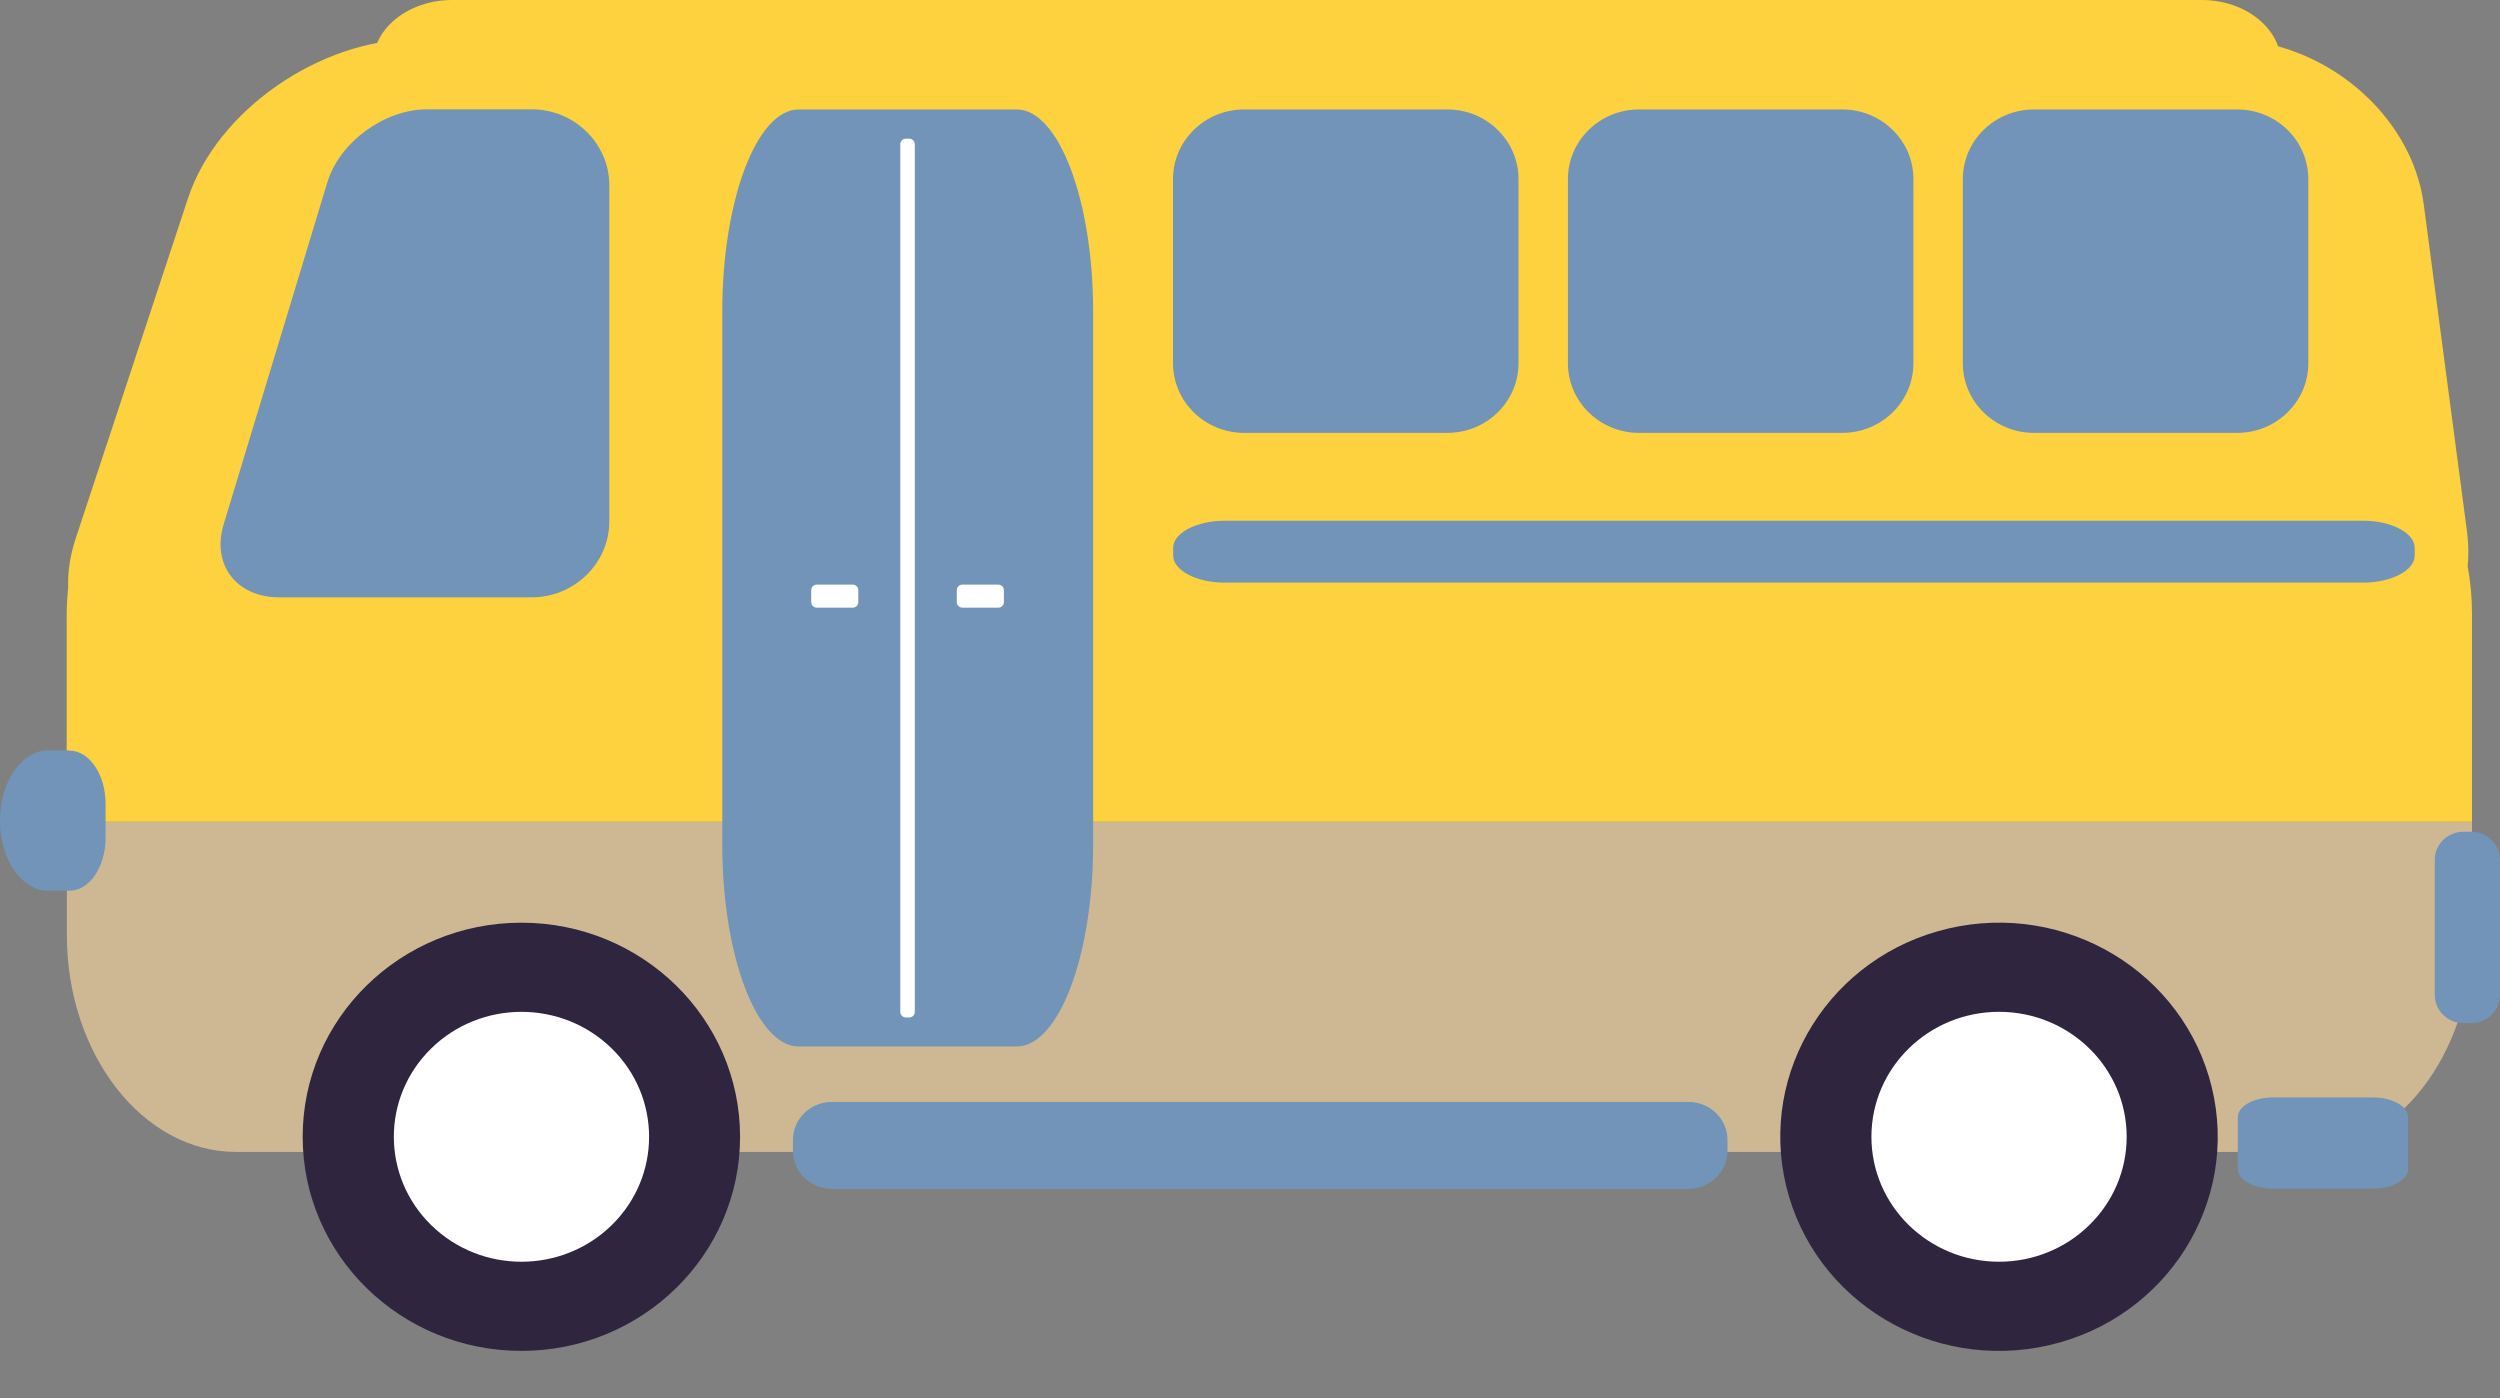 <svg width="211" height="118" viewBox="0 0 211 118" fill="none" xmlns="http://www.w3.org/2000/svg">
<rect x="0" y="0" width="211" height="118" fill="#808080" stroke="none"/>
<path d="M19.917 97.223H194.363C202.216 97.223 208.637 88.99 208.637 78.935V69.356H5.643V78.935C5.643 88.99 12.064 97.223 19.917 97.223Z" fill="#CDB893"/>
<path d="M142.52 93.004H70.204C68.392 93.004 66.923 94.442 66.923 96.215V97.127C66.923 98.9 68.392 100.338 70.204 100.338H142.52C144.331 100.338 145.8 98.9 145.8 97.127V96.215C145.8 94.442 144.331 93.004 142.52 93.004Z" fill="#7194B8"/>
<path d="M44.004 114.015C54.198 114.015 62.462 105.925 62.462 95.945C62.462 85.965 54.198 77.875 44.004 77.875C33.81 77.875 25.546 85.965 25.546 95.945C25.546 105.925 33.81 114.015 44.004 114.015Z" fill="#2F253F"/>
<path d="M51.628 103.402C55.835 99.284 55.835 92.607 51.628 88.489C47.421 84.37 40.601 84.37 36.395 88.489C32.188 92.607 32.188 99.284 36.395 103.402C40.601 107.52 47.421 107.52 51.628 103.402Z" fill="white"/>
<path d="M172.981 113.526C182.899 111.22 189.03 101.479 186.674 91.769C184.319 82.059 174.369 76.058 164.451 78.364C154.533 80.67 148.402 90.41 150.758 100.12C153.113 109.83 163.063 115.832 172.981 113.526Z" fill="#2F253F"/>
<path d="M200.284 92.625H191.834C190.207 92.625 188.873 93.373 188.873 94.285V98.666C188.873 99.578 190.207 100.327 191.834 100.327H200.284C201.91 100.327 203.245 99.578 203.245 98.666V94.285C203.245 93.373 201.91 92.625 200.284 92.625Z" fill="#7194B8"/>
<path d="M168.719 106.489C174.668 106.489 179.491 101.768 179.491 95.944C179.491 90.12 174.668 85.398 168.719 85.398C162.77 85.398 157.948 90.12 157.948 95.944C157.948 101.768 162.77 106.489 168.719 106.489Z" fill="white"/>
<path d="M208.582 70.199H207.914C206.579 70.199 205.496 71.259 205.496 72.567V83.983C205.496 85.291 206.579 86.351 207.914 86.351H208.582C209.917 86.351 211 85.291 211 83.983V72.567C211 71.259 209.917 70.199 208.582 70.199Z" fill="#7194B8"/>
<path d="M185.829 0H38.167C34.484 0 31.481 2.395 31.481 5.334V6.858C31.481 9.783 34.484 12.192 38.167 12.192H185.829C189.513 12.192 192.515 9.797 192.515 6.858V5.334C192.515 2.408 189.513 0 185.829 0Z" fill="#FDD23E"/>
<path d="M208.276 47.745C208.359 46.82 208.345 45.881 208.22 44.901L204.565 17.252C203.55 9.578 196.045 3.305 187.872 3.305H35.15C26.978 3.305 18.305 9.346 15.872 16.721L6.393 45.432C5.921 46.861 5.712 48.249 5.754 49.541C5.684 50.303 5.629 51.066 5.629 51.855V69.353H208.637V51.855C208.637 50.44 208.512 49.065 208.262 47.745H208.276Z" fill="#FDD23E"/>
<path d="M5.865 63.34H3.892C3.558 63.34 3.238 63.422 2.933 63.571C1.237 64.279 0 66.551 0 69.259C0 71.967 1.237 74.239 2.933 74.947C3.238 75.096 3.558 75.178 3.892 75.178H5.865C7.547 75.178 8.909 73.164 8.909 70.715V67.817C8.909 65.367 7.533 63.353 5.865 63.353V63.34Z" fill="#7194B8"/>
<path d="M203.8 46.888C203.8 48.14 201.841 49.174 199.45 49.174H103.366C100.976 49.174 99.016 48.14 99.016 46.888V46.235C99.016 44.983 100.976 43.949 103.366 43.949H199.45C201.841 43.949 203.8 44.983 203.8 46.235V46.888Z" fill="#7194B8"/>
<path d="M188.817 9.238H171.666C168.35 9.238 165.662 11.87 165.662 15.117V30.656C165.662 33.902 168.35 36.534 171.666 36.534H188.817C192.133 36.534 194.822 33.902 194.822 30.656V15.117C194.822 11.87 192.133 9.238 188.817 9.238Z" fill="#7194B8"/>
<path d="M155.488 9.238H138.336C135.02 9.238 132.332 11.87 132.332 15.117V30.656C132.332 33.902 135.02 36.534 138.336 36.534H155.488C158.804 36.534 161.492 33.902 161.492 30.656V15.117C161.492 11.87 158.804 9.238 155.488 9.238Z" fill="#7194B8"/>
<path d="M122.158 9.238H105.006C101.69 9.238 99.002 11.87 99.002 15.117V30.656C99.002 33.902 101.69 36.534 105.006 36.534H122.158C125.474 36.534 128.162 33.902 128.162 30.656V15.117C128.162 11.87 125.474 9.238 122.158 9.238Z" fill="#7194B8"/>
<path d="M92.261 71.273C92.261 80.648 89.356 88.323 85.812 88.323H67.41C63.866 88.323 60.961 80.648 60.961 71.273V26.288C60.961 16.913 63.866 9.238 67.41 9.238H85.812C89.356 9.238 92.261 16.913 92.261 26.288V71.273Z" fill="#7194B8"/>
<path d="M84.255 49.34H81.225C80.965 49.34 80.753 49.547 80.753 49.803V50.823C80.753 51.078 80.965 51.286 81.225 51.286H84.255C84.516 51.286 84.728 51.078 84.728 50.823V49.803C84.728 49.547 84.516 49.34 84.255 49.34Z" fill="white"/>
<path d="M71.969 49.34H68.939C68.678 49.34 68.466 49.547 68.466 49.803V50.823C68.466 51.078 68.678 51.286 68.939 51.286H71.969C72.23 51.286 72.441 51.078 72.441 50.823V49.803C72.441 49.547 72.23 49.34 71.969 49.34Z" fill="white"/>
<path d="M76.736 11.703H76.458C76.197 11.703 75.985 11.91 75.985 12.166V85.413C75.985 85.668 76.197 85.875 76.458 85.875H76.736C76.997 85.875 77.209 85.668 77.209 85.413V12.166C77.209 11.91 76.997 11.703 76.736 11.703Z" fill="white"/>
<path d="M51.426 44.006C51.426 47.531 48.479 50.415 44.88 50.415H23.559C19.959 50.415 17.846 47.653 18.875 44.265L27.631 15.377C28.66 12.002 32.44 9.227 36.04 9.227H44.88C48.479 9.227 51.426 12.111 51.426 15.636V43.993V44.006Z" fill="#7194B8"/>
</svg>
